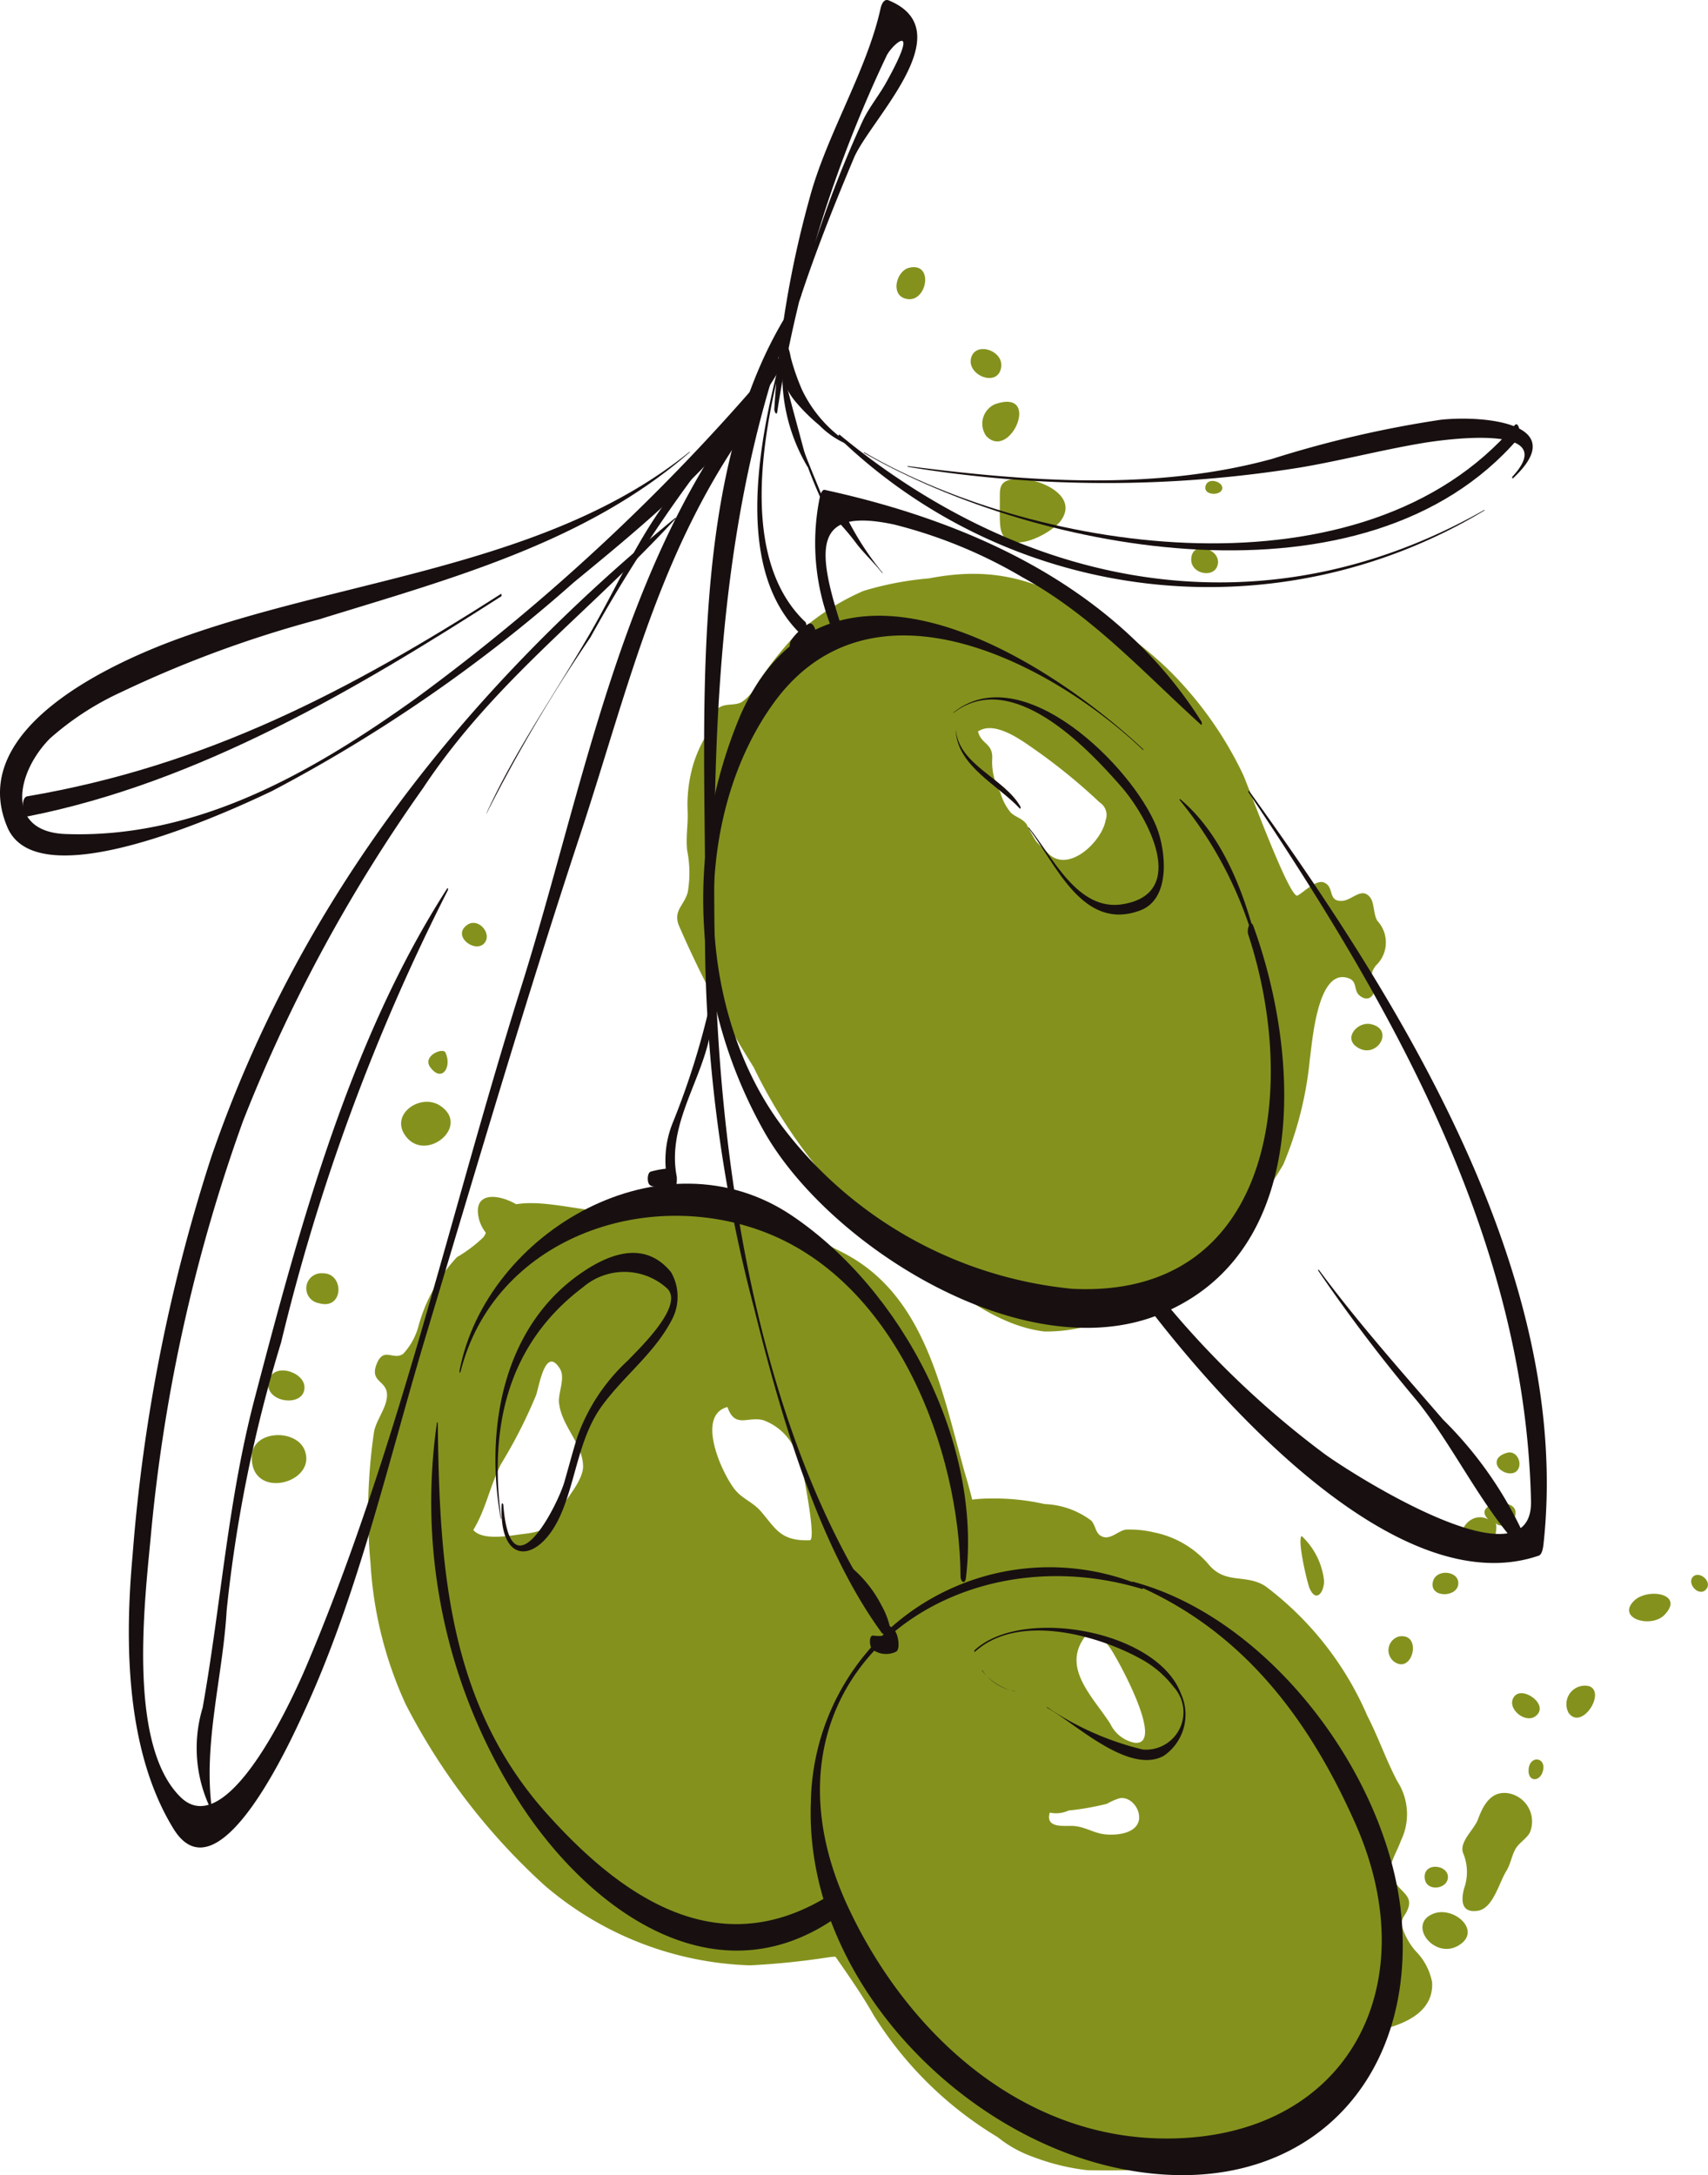 <svg xmlns="http://www.w3.org/2000/svg" width="58.164" height="74.059" viewBox="0 0 58.164 74.059">
  <g id="olive2" transform="translate(-4209.658 -353.927)">
    <g id="Groupe_733" data-name="Groupe 733" transform="translate(4218.23 385.349)">
      <path id="Tracé_1772" data-name="Tracé 1772" d="M4360.383,794.7c-2.425-1.245-4.316-2.24-7-1.463-1.415.407-3.961-.858-4.944.211-.172.188-.155.516-.314.721a4.7,4.7,0,0,1-.9.677,5.6,5.6,0,0,0-1.3,2.31,2.249,2.249,0,0,1-.523.974c-.334.261-.669-.258-.911.354s.321.557.351,1.014c.027.438-.359.863-.44,1.294a18.663,18.663,0,0,0-.121,4.464,13.327,13.327,0,0,0,1.2,4.817,21.767,21.767,0,0,0,4.731,6.167,11.28,11.28,0,0,0,6.995,2.719,26.161,26.161,0,0,0,2.744-.285c.448-.037,1.75-.008,1.392-.83.284-.385.7-.385,1.017-.7.353-.354.249-.76.848-.91.569-.143.75.028,1.252-.354a2.9,2.9,0,0,0,.93-1.613c.257-1.42-.089-3.042,0-4.487a21.648,21.648,0,0,0-.878-7.616C4363.738,799.392,4363.166,796.131,4360.383,794.7Zm-9.63,8.7c-.467.725-.578.789-1.3.876-.418.049-1.342.239-1.672-.139.43-.707.567-1.5.941-2.241a16.757,16.757,0,0,0,1.2-2.356c.107-.325.317-1.677.806-.9.2.324-.062.814-.027,1.163.078.791.817,1.4.819,2.174C4351.517,802.429,4351,803.021,4350.753,803.4Zm8.3-.992c.05.257.393,2.07.188,2.078-1,.033-1.152-.389-1.668-.986-.268-.311-.629-.426-.88-.736-.447-.555-1.342-2.529-.257-2.815.263.757.706.295,1.236.454a1.894,1.894,0,0,1,1.121,1.141A4.178,4.178,0,0,1,4359.057,802.41Z" transform="translate(-4340.236 -783.465)" fill="#84921d"/>
      <path id="Tracé_1773" data-name="Tracé 1773" d="M4301.631,878.865c-.049,1.522,2.228.93,1.807-.192C4303.157,877.921,4301.659,877.968,4301.631,878.865Z" transform="translate(-4301.63 -860.707)" fill="#84921d"/>
      <path id="Tracé_1774" data-name="Tracé 1774" d="M4307.663,854.937c-.113.709,1.236.874,1.229.171C4308.887,854.567,4307.773,854.232,4307.663,854.937Z" transform="translate(-4307.095 -839.298)" fill="#84921d"/>
      <path id="Tracé_1775" data-name="Tracé 1775" d="M4322.084,819.04a.513.513,0,0,0-.128,1.017C4322.817,820.309,4322.831,819.021,4322.084,819.04Z" transform="translate(-4319.671 -807.109)" fill="#84921d"/>
      <path id="Tracé_1776" data-name="Tracé 1776" d="M4356.356,757.554c.677.945,2.237-.316,1.192-1.018C4356.889,756.092,4355.821,756.807,4356.356,757.554Z" transform="translate(-4351.124 -750.307)" fill="#84921d"/>
      <path id="Tracé_1777" data-name="Tracé 1777" d="M4384.293,791.891c.293,1.177,2.641,1.885,1.9.121C4385.87,791.244,4383.959,790.551,4384.293,791.891Z" transform="translate(-4376.554 -781.804)" fill="#84921d"/>
      <path id="Tracé_1778" data-name="Tracé 1778" d="M4366.745,737.856c-.086-.18-.808.121-.508.515C4366.636,738.894,4366.977,738.338,4366.745,737.856Z" transform="translate(-4360.149 -733.444)" fill="#84921d"/>
      <path id="Tracé_1779" data-name="Tracé 1779" d="M4378.625,691.111c-.535.373.26.974.576.631C4379.495,691.425,4379.009,690.844,4378.625,691.111Z" transform="translate(-4371.286 -691.043)" fill="#84921d"/>
    </g>
    <g id="Groupe_734" data-name="Groupe 734" transform="translate(4232.714 363.024)">
      <path id="Tracé_1780" data-name="Tracé 1780" d="M4574.942,530.412c.132,1.086,1.737.252,2.071-.225.634-.907-.92-1.5-1.606-1.406-.4.058-.492.2-.483.593C4574.931,529.685,4574.905,530.112,4574.942,530.412Z" transform="translate(-4563.932 -521.571)" fill="#84921d"/>
      <path id="Tracé_1781" data-name="Tracé 1781" d="M4568.592,501.877c.823.861,1.9-1.657.285-1.081A.725.725,0,0,0,4568.592,501.877Z" transform="translate(-4558.061 -496.126)" fill="#84921d"/>
      <path id="Tracé_1782" data-name="Tracé 1782" d="M4564.284,481.785c-.1.568.912.963,1.031.293C4565.421,481.48,4564.4,481.157,4564.284,481.785Z" transform="translate(-4554.279 -478.656)" fill="#84921d"/>
      <path id="Tracé_1783" data-name="Tracé 1783" d="M4537.462,452.592c.753.26,1.049-1.258.155-1.04C4537.2,451.654,4536.986,452.428,4537.462,452.592Z" transform="translate(-4529.718 -451.531)" fill="#84921d"/>
      <path id="Tracé_1784" data-name="Tracé 1784" d="M4703.552,728.7c.673.459,1.319-.614.462-.782C4703.582,727.833,4703.085,728.381,4703.552,728.7Z" transform="translate(-4680.402 -702.148)" fill="#84921d"/>
      <path id="Tracé_1785" data-name="Tracé 1785" d="M4479.673,574.68c-.515.035-.253-.476-.626-.625-.269-.108-.676.326-.9.445-.266.139-1.7-3.788-1.857-4.125a12.622,12.622,0,0,0-2.6-3.625,13.157,13.157,0,0,0-2.178-1.672c-2.032-1.26-3.57-1.832-5.916-1.377a10.754,10.754,0,0,0-2.237.429,8.22,8.22,0,0,0-2.36,1.558,11.227,11.227,0,0,0-1.3,1.682,1.493,1.493,0,0,1-.493.55c-.214.108-.486.045-.7.148-.429.2-.366.737-.576,1.119a4.434,4.434,0,0,0-.343.791,4.879,4.879,0,0,0-.208,1.687c.014.435-.066.846-.018,1.293a3.914,3.914,0,0,1,.022,1.422c-.12.456-.488.612-.316,1.11a35.72,35.72,0,0,0,2.557,4.852,17.571,17.571,0,0,0,5.321,6.449c1.323,1.013,2.87,2.352,4.591,2.553a5.452,5.452,0,0,0,3.515-1.249,11.664,11.664,0,0,0,4.614-4.443,12.242,12.242,0,0,0,.9-3.572c.083-.55.25-3.132,1.31-2.769.332.113.161.416.393.6.291.23.511,0,.512-.278,0-.4-.243-.368.032-.748a1.079,1.079,0,0,0,.053-1.525c-.138-.229-.1-.595-.237-.785C4480.341,574.185,4480.013,574.658,4479.673,574.68Zm-10.42-5.115a19.7,19.7,0,0,1,2.158,1.766.507.507,0,0,1,.2.607c-.123.72-1.277,1.834-1.966,1.115-.124-.129-.289-.274-.4-.4a6.392,6.392,0,0,1-.324-.579c-.153-.211-.359-.23-.541-.4a1.894,1.894,0,0,1-.354-.683,2.053,2.053,0,0,1-.278-1.121c.042-.567-.363-.5-.483-.956C4467.852,568.517,4468.8,569.253,4469.253,569.565Z" transform="translate(-4457.017 -553.105)" fill="#84921d"/>
      <path id="Tracé_1786" data-name="Tracé 1786" d="M4644.862,554.477c-.037.547.849.7.911.155C4645.829,554.146,4644.906,553.839,4644.862,554.477Z" transform="translate(-4627.352 -544.554)" fill="#84921d"/>
      <path id="Tracé_1787" data-name="Tracé 1787" d="M4650.042,529.739c-.122.349.5.373.558.129S4650.14,529.455,4650.042,529.739Z" transform="translate(-4632.037 -522.313)" fill="#84921d"/>
    </g>
    <g id="Groupe_735" data-name="Groupe 735" transform="translate(4236.043 403.379)">
      <path id="Tracé_1788" data-name="Tracé 1788" d="M4509.454,904.27c-.659-.426-1.323-.06-1.9-.7a3.3,3.3,0,0,0-1.9-1.134,3.589,3.589,0,0,0-.957-.094c-.291.049-.574.418-.884.19-.146-.108-.16-.357-.291-.495a2.8,2.8,0,0,0-1.589-.564,7.74,7.74,0,0,0-1.854-.19,4.846,4.846,0,0,0-3.308,1.3,11.927,11.927,0,0,0-1.188,1.544,6.711,6.711,0,0,1-1.272,1.192c-2.41,1.917-1.511,5.746-.769,8.236a10.091,10.091,0,0,0,.939,2.851c.56.82,1.144,1.612,1.634,2.478a12.669,12.669,0,0,0,4.22,4.144,4.128,4.128,0,0,0,1.229.681,7.578,7.578,0,0,0,1.831.445c.657.011,1.314.013,1.97-.029a7.826,7.826,0,0,0,3.707-1.054c.893-.554,2.213-.97,2.866-1.822.514-.669.634-1.669,1.539-1.9.784-.2,1.713-.619,1.651-1.6a2.054,2.054,0,0,0-.562-1.059,2.339,2.339,0,0,1-.456-.811c-.064-.319.1-.363.2-.636.127-.349-.1-.488-.322-.736-.53-.6-.152-.943.078-1.573a2.062,2.062,0,0,0-.121-2.021c-.381-.719-.645-1.5-1.021-2.228A10.914,10.914,0,0,0,4509.454,904.27Zm-4.3,7.9c-.05.539-.8.594-1.2.543-.365-.048-.678-.266-1.055-.281-.313-.013-.949.087-.79-.454a1.035,1.035,0,0,0,.645-.072,9.108,9.108,0,0,0,1.3-.228,2.123,2.123,0,0,1,.421-.186C4504.837,911.411,4505.181,911.82,4505.149,912.172ZM4505,909.6a1.164,1.164,0,0,1-.827-.64c-.571-.9-1.648-1.878-.893-2.934.3-.421.738.139.9.372C4504.441,906.779,4506.054,909.71,4505,909.6Z" transform="translate(-4492.745 -899.714)" fill="#84921d"/>
      <path id="Tracé_1789" data-name="Tracé 1789" d="M4729.726,1052.478c-.875.357.018,1.537.832,1.1C4731.447,1053.09,4730.44,1052.187,4729.726,1052.478Z" transform="translate(-4707.311 -1036.769)" fill="#84921d"/>
      <path id="Tracé_1790" data-name="Tracé 1790" d="M4744.448,1012.882c.529-.073.726-.949.977-1.351.146-.233.176-.494.3-.729s.369-.35.5-.577a.977.977,0,0,0-.72-1.344c-.6-.1-.869.411-1.044.889-.125.345-.66.772-.5,1.159a1.662,1.662,0,0,1,.025,1.2C4743.881,1012.548,4743.9,1012.96,4744.448,1012.882Z" transform="translate(-4720.516 -997.275)" fill="#84921d"/>
      <path id="Tracé_1791" data-name="Tracé 1791" d="M4730.166,1036.176c.007.535.8.434.794,0C4730.952,1035.761,4730.161,1035.673,4730.166,1036.176Z" transform="translate(-4708.037 -1021.724)" fill="#84921d"/>
      <path id="Tracé_1792" data-name="Tracé 1792" d="M4762.174,972.567c-.27.387.373.924.73.662C4763.414,972.853,4762.456,972.163,4762.174,972.567Z" transform="translate(-4737.002 -964.246)" fill="#84921d"/>
      <path id="Tracé_1793" data-name="Tracé 1793" d="M4781.884,970.462c.44.633,1.29-.681.708-.9A.629.629,0,0,0,4781.884,970.462Z" transform="translate(-4754.857 -961.602)" fill="#84921d"/>
      <path id="Tracé_1794" data-name="Tracé 1794" d="M4805.022,936.383c-.58.6.6.934,1.051.467C4806.775,936.12,4805.475,935.917,4805.022,936.383Z" transform="translate(-4775.774 -931.32)" fill="#84921d"/>
      <path id="Tracé_1795" data-name="Tracé 1795" d="M4827.59,929.3c-.208.239.223.7.459.416C4828.272,929.454,4827.8,929.065,4827.59,929.3Z" transform="translate(-4796.33 -925.059)" fill="#84921d"/>
      <path id="Tracé_1796" data-name="Tracé 1796" d="M4717.176,952.49c.632.457.975-.989.168-.858A.486.486,0,0,0,4717.176,952.49Z" transform="translate(-4696.085 -945.366)" fill="#84921d"/>
      <path id="Tracé_1797" data-name="Tracé 1797" d="M4733.065,928.773c-.126.542.792.547.862.1C4734,928.4,4733.175,928.3,4733.065,928.773Z" transform="translate(-4710.655 -924.367)" fill="#84921d"/>
      <path id="Tracé_1798" data-name="Tracé 1798" d="M4745.372,903.6c.515-.885-1.473-.672-.852-.044-.652-.33-1.286.621-.626,1.043.607.39.981-.42.894-.919C4744.86,903.839,4745.266,903.777,4745.372,903.6Z" transform="translate(-4720.231 -901.281)" fill="#84921d"/>
      <path id="Tracé_1799" data-name="Tracé 1799" d="M4756.493,884.739c-.124.332.434.6.658.393.245-.229.019-.733-.324-.629C4756.627,884.562,4756.527,884.648,4756.493,884.739Z" transform="translate(-4731.894 -884.49)" fill="#84921d"/>
      <path id="Tracé_1800" data-name="Tracé 1800" d="M4768.141,996.906c-.064.491.405.486.491.064s-.4-.5-.485-.1C4768.145,996.884,4768.143,996.9,4768.141,996.906Z" transform="translate(-4742.467 -986.154)" fill="#84921d"/>
      <path id="Tracé_1801" data-name="Tracé 1801" d="M4685.13,916.768c.232.53.522.082.487-.3a2.464,2.464,0,0,0-.758-1.484C4684.7,915.1,4685.046,916.576,4685.13,916.768Z" transform="translate(-4666.917 -912.138)" fill="#84921d"/>
    </g>
    <g id="Groupe_767" data-name="Groupe 767" transform="translate(4209.658 353.927)">
      <g id="Groupe_736" data-name="Groupe 736" transform="translate(26.889 21.227)">
        <path id="Tracé_1802" data-name="Tracé 1802" d="M4498.319,582.8c.18-.063.347-.229.54-.23.324,0,.216-1.03-.075-.886a1.961,1.961,0,0,0-.584.549c-.089.1-.1.642.119.566Z" transform="translate(-4498.141 -581.67)" fill="#181010"/>
      </g>
      <g id="Groupe_737" data-name="Groupe 737" transform="translate(25.785 0)">
        <path id="Tracé_1803" data-name="Tracé 1803" d="M4487.919,375.089c-3.5-3.372.149-12.138,1.665-15.77.547-1.313,3.731-4.327,1.194-5.378-.17-.071-.251.143-.28.273-.472,2.14-1.858,4.331-2.428,6.5a34.45,34.45,0,0,0-1.191,7.147c0,.067.072.239.1.091a43.731,43.731,0,0,1,3.727-12.133c.2-.4,1.188-1.246-.024.929-.231.417-.6.87-.8,1.311a39.252,39.252,0,0,0-1.867,4.929c-.987,3.258-3.2,9.737-.2,12.564.166.157.216-.364.107-.468Z" transform="translate(-4486.296 -353.927)" fill="#181010"/>
      </g>
      <g id="Groupe_738" data-name="Groupe 738" transform="translate(28.869 53.285)">
        <path id="Tracé_1804" data-name="Tracé 1804" d="M4520.228,928.481a.781.781,0,0,0,.792.082c.136-.047.1-.374.072-.468a.688.688,0,0,0-.085-.232c.007.01-.2-.216-.188-.169a2.677,2.677,0,0,0-.281-.712,4.163,4.163,0,0,0-1.124-1.374c-.031-.024-.028.082-.021.1.269.545.6,1.021.912,1.542a2.038,2.038,0,0,1,.3.709c.03.19.209.291.258.466.023-.156.047-.312.072-.468a1.668,1.668,0,0,1-.687.051c-.159,0-.111.416-.017.478Z" transform="translate(-4519.388 -925.605)" fill="#181010"/>
      </g>
      <g id="Groupe_739" data-name="Groupe 739" transform="translate(23.978 9.997)">
        <path id="Tracé_1805" data-name="Tracé 1805" d="M4470.188,461.191c-4.094,5.743-3.155,15.107-3.253,21.779a50.154,50.154,0,0,0,1.678,12.776c.881,3.549,2.162,8.046,4.339,11.031.121.166.182-.333.1-.448-4.371-6.4-5.715-15.818-5.791-23.366-.075-7.34.176-14.836,2.948-21.707.005-.014,0-.095-.024-.065Z" transform="translate(-4466.907 -461.184)" fill="#181010"/>
      </g>
      <g id="Groupe_740" data-name="Groupe 740" transform="translate(22.053 34.128)">
        <path id="Tracé_1806" data-name="Tracé 1806" d="M4446.353,726.314a3.476,3.476,0,0,0,.755.147c.163.027.158-.392.144-.467-.4-2.088,1.379-3.812,1.2-5.871-.006-.067-.052-.058-.061,0a26.253,26.253,0,0,1-1.273,4.055,3.39,3.39,0,0,0-.147,2.1c.041-.185.083-.369.125-.554a3.211,3.211,0,0,0-.721.114c-.138.03-.141.422-.016.47Z" transform="translate(-4446.262 -720.076)" fill="#181010"/>
      </g>
      <g id="Groupe_741" data-name="Groupe 741" transform="translate(27.606 53.388)">
        <path id="Tracé_1807" data-name="Tracé 1807" d="M4516.8,927.249c3.713,1.556,6,4.581,7.595,8.187,2.452,5.55-.31,10.68-6.39,10.707-4.986.022-8.906-3.609-10.9-7.9-3.491-7.517,3.286-12.85,10.025-10.809.034.011.037-.087.008-.1a8.128,8.128,0,0,0-11.292,7.359c-.225,5.932,5.04,11.37,10.559,12.481,5.9,1.187,10.011-2.627,9.564-8.44-.368-4.8-4.435-10.3-9.167-11.552-.019,0-.021.062,0,.07Z" transform="translate(-4505.839 -926.719)" fill="#181010"/>
      </g>
      <g id="Groupe_742" data-name="Groupe 742" transform="translate(23.942 20.964)">
        <path id="Tracé_1808" data-name="Tracé 1808" d="M4481.521,583.387c-3.485-3.266-10.791-7.729-13.708-1.183a16.119,16.119,0,0,0,.792,14.188c2.2,3.9,8.861,8.11,13.483,6.234,5.16-2.094,4.763-8.857,3.19-13.2-.112-.312-.237.1-.185.26,1.771,5.359.776,12.411-5.992,12.071a14.092,14.092,0,0,1-9.784-5.408c-3.03-3.907-3.293-10.479-.4-14.511,3.34-4.656,9.505-1.366,12.6,1.576.008.007.01-.018,0-.023Z" transform="translate(-4466.531 -578.84)" fill="#181010"/>
      </g>
      <g id="Groupe_743" data-name="Groupe 743" transform="translate(40.17 27.201)">
        <path id="Tracé_1809" data-name="Tracé 1809" d="M4640.631,645.806a13.466,13.466,0,0,1,2.788,5.856c.018.062.048-.01.042-.042-.4-2.039-1.173-4.481-2.823-5.857-.01-.008-.014.034-.006.042Z" transform="translate(-4640.627 -645.763)" fill="#181010"/>
      </g>
      <g id="Groupe_744" data-name="Groupe 744" transform="translate(32.466 23.74)">
        <path id="Tracé_1810" data-name="Tracé 1810" d="M4557.982,609.165c1.966-1.516,4.494,1.116,5.7,2.495.9,1.023,2.329,3.632.075,4.016-1.557.266-2.407-1.634-3.215-2.616-.009-.01-.012.02-.007.027.932,1.208,1.842,3.543,3.813,2.8,1.05-.4.866-2.046.551-2.834-.827-2.067-4.588-5.791-6.92-3.9,0,0,0,.017,0,.015Z" transform="translate(-4557.978 -608.631)" fill="#181010"/>
      </g>
      <g id="Groupe_745" data-name="Groupe 745" transform="translate(32.542 24.871)">
        <path id="Tracé_1811" data-name="Tracé 1811" d="M4558.8,620.769c.066,1.213,1.444,1.854,2.185,2.654.024.027.028-.052.02-.066-.544-.967-2.068-1.4-2.2-2.59,0-.009-.007,0-.006,0Z" transform="translate(-4558.796 -620.762)" fill="#181010"/>
      </g>
      <g id="Groupe_746" data-name="Groupe 746" transform="translate(33.177 55.423)">
        <path id="Tracé_1812" data-name="Tracé 1812" d="M4565.624,949.374c1.468-1.35,4.226-.58,5.737.28a3.526,3.526,0,0,1,1.043.916,1.275,1.275,0,0,1-1.057,2.124,9.977,9.977,0,0,1-3.259-1.444c-.007,0-.008.018,0,.022.939.511,2.777,2.292,3.973,1.637a1.7,1.7,0,0,0,.589-2.107c-.8-2.174-5.436-2.988-7.033-1.486-.014.013,0,.07.009.058Z" transform="translate(-4565.608 -948.549)" fill="#181010"/>
      </g>
      <g id="Groupe_747" data-name="Groupe 747" transform="translate(33.439 56.863)">
        <path id="Tracé_1813" data-name="Tracé 1813" d="M4568.417,964.014a1.98,1.98,0,0,0,1.119.71s0-.007,0-.008a1.7,1.7,0,0,1-1.115-.718c0-.009-.009.01,0,.015Z" transform="translate(-4568.416 -963.997)" fill="#181010"/>
      </g>
      <g id="Groupe_748" data-name="Groupe 748" transform="translate(26.619 12.636)">
        <path id="Tracé_1814" data-name="Tracé 1814" d="M4495.272,489.533a6.146,6.146,0,0,0,.855,3.22c.01.023.016-.019.015-.028-.268-1.071-.583-2.127-.833-3.2-.009-.039-.033-.015-.036.012Z" transform="translate(-4495.25 -489.501)" fill="#181010"/>
      </g>
      <g id="Groupe_749" data-name="Groupe 749" transform="translate(27.12 14.668)">
        <path id="Tracé_1815" data-name="Tracé 1815" d="M4501.772,514.267c-.348-1-.818-1.941-1.125-2.953-.016-.053-.036.018-.03.043a16.891,16.891,0,0,0,1.152,2.915s0,0,0,0Z" transform="translate(-4500.616 -511.295)" fill="#181010"/>
      </g>
      <g id="Groupe_750" data-name="Groupe 750" transform="translate(26.519 11.658)">
        <path id="Tracé_1816" data-name="Tracé 1816" d="M4496.6,482.46a4.448,4.448,0,0,1-1.629-1.83,7.363,7.363,0,0,1-.371-1.045c-.053-.194-.063-.462-.254-.575-.05-.029-.09.027-.1.067a2.33,2.33,0,0,0,.476,1.918,6.317,6.317,0,0,0,.829.826,2.94,2.94,0,0,0,1.049.689c.019.007.016-.043.005-.051Z" transform="translate(-4494.172 -479.003)" fill="#181010"/>
      </g>
      <g id="Groupe_751" data-name="Groupe 751" transform="translate(30.905 14.257)">
        <path id="Tracé_1817" data-name="Tracé 1817" d="M4541.233,508.523a41.548,41.548,0,0,0,13.414.017c1.383-.237,2.746-.594,4.133-.826.657-.11,4.759-.7,3.046,1.146-.012.013,0,.075.014.062,2.019-1.871-.967-2.16-2.452-2a37.28,37.28,0,0,0-5.742,1.332c-4.02,1.1-8.331.771-12.412.245-.006,0-.006.019,0,.02Z" transform="translate(-4541.229 -506.887)" fill="#181010"/>
      </g>
      <g id="Groupe_752" data-name="Groupe 752" transform="translate(28.559 14.795)">
        <path id="Tracé_1818" data-name="Tracé 1818" d="M4538.053,515.224c-7.491,4.258-15.524,2.754-21.961-2.563-.027-.022-.041.09-.018.112a18.171,18.171,0,0,0,21.982,2.47c.005,0,0-.022,0-.018Z" transform="translate(-4516.063 -512.658)" fill="#181010"/>
      </g>
      <g id="Groupe_753" data-name="Groupe 753" transform="translate(29.417 14.449)">
        <path id="Tracé_1819" data-name="Tracé 1819" d="M4525.272,509.918c5.937,3.424,17.116,5.528,22.287-.5.1-.111.013-.605-.125-.443-5.13,6.029-16.211,4.38-22.159.919-.006,0-.008.016,0,.019Z" transform="translate(-4525.269 -508.947)" fill="#181010"/>
      </g>
      <g id="Groupe_754" data-name="Groupe 754" transform="translate(27.774 16.677)">
        <path id="Tracé_1820" data-name="Tracé 1820" d="M4508.507,537.477c-.875-2.711-.908-4.021,1.8-3.444a16.488,16.488,0,0,1,4.38,1.8c2.372,1.3,4.106,3.235,6.08,5.021.026.024.026-.081.016-.1-2.86-4.547-7.787-6.8-12.836-7.9-.091-.02-.15.166-.16.221a7.755,7.755,0,0,0,.519,4.772c.138.291.238-.244.2-.368Z" transform="translate(-4507.637 -532.852)" fill="#181010"/>
      </g>
      <g id="Groupe_755" data-name="Groupe 755" transform="translate(39.054 26.922)">
        <path id="Tracé_1821" data-name="Tracé 1821" d="M4632.118,642.82c4.864,7.257,9.417,15.159,9.619,24.129.067,3.02-6.137-.948-7.041-1.611a31.319,31.319,0,0,1-5.821-5.653c-.2-.249-.29.513-.158.686,2.536,3.308,8.531,10.068,13.284,8.437.121-.042.151-.3.162-.4,1-9.166-4.935-18.575-10.033-25.645-.014-.02-.021.039-.011.052Z" transform="translate(-4628.654 -642.763)" fill="#181010"/>
      </g>
      <g id="Groupe_756" data-name="Groupe 756" transform="translate(28.455 17.215)">
        <path id="Tracé_1822" data-name="Tracé 1822" d="M4516.536,540.9a9.967,9.967,0,0,1-1.377-2.215c-.1-.257-.336.287-.146.469a8.638,8.638,0,0,1,.68.813c.267.329.575.618.838.953.007.007.008-.015.005-.02Z" transform="translate(-4514.941 -538.62)" fill="#181010"/>
      </g>
      <g id="Groupe_757" data-name="Groupe 757" transform="translate(44.893 43.222)">
        <path id="Tracé_1823" data-name="Tracé 1823" d="M4691.308,817.694a55.1,55.1,0,0,0,3.387,4.459c1.261,1.589,2.191,3.615,3.571,5.065.14.146.157-.257.133-.325a13.26,13.26,0,0,0-2.843-4.133c-1.455-1.682-2.914-3.322-4.239-5.111-.012-.018-.017.034-.01.046Z" transform="translate(-4691.305 -817.645)" fill="#181010"/>
      </g>
      <g id="Groupe_758" data-name="Groupe 758" transform="translate(15.646 40.305)">
        <path id="Tracé_1824" data-name="Tracé 1824" d="M4377.551,792.768c1.127-4.531,6.293-6.37,10.417-4.753,4.447,1.743,6.585,7.387,6.615,11.7,0,.19.155.293.184.052.556-4.6-2.174-9.807-5.929-12.338-4.369-2.943-10.411.524-11.319,5.295,0,.025.019.092.032.04Z" transform="translate(-4377.519 -786.347)" fill="#181010"/>
      </g>
      <g id="Groupe_759" data-name="Groupe 759" transform="translate(14.685 48.424)">
        <path id="Tracé_1825" data-name="Tracé 1825" d="M4367.4,873.474a18.888,18.888,0,0,0,2.572,12.541c2.288,3.8,6.728,7.276,11,4.319.214-.149.11-.976-.12-.828-3.773,2.419-7.069.218-9.7-2.715-3.4-3.786-3.666-8.483-3.723-13.309,0-.028-.021-.042-.026-.008Z" transform="translate(-4367.206 -873.453)" fill="#181010"/>
      </g>
      <g id="Groupe_760" data-name="Groupe 760" transform="translate(16.871 42.658)">
        <path id="Tracé_1826" data-name="Tracé 1826" d="M4390.862,820.624c-.418-3.135.238-5.941,2.786-7.861a2.164,2.164,0,0,1,2.868.041c.6.587-.981,2.071-1.337,2.451a6.5,6.5,0,0,0-1.722,2.6c-.16.509-.294,1.025-.442,1.537-.226.783-1.824,3.949-2.079.788,0-.054-.053-.092-.056-.016-.1,2.15,1.321,2.01,2.05.251.488-1.181.6-2.56,1.361-3.608s1.828-1.818,2.416-3a1.674,1.674,0,0,0-.062-1.562c-.882-1.075-2.075-.647-3.065.039-2.683,1.854-3.268,5.35-2.732,8.351,0,.026.018.006.015-.01Z" transform="translate(-4390.667 -811.592)" fill="#181010"/>
      </g>
      <g id="Groupe_761" data-name="Groupe 761" transform="translate(0 11.989)">
        <path id="Tracé_1827" data-name="Tracé 1827" d="M4233.14,485.946c-4.791,3.877-11.611,4.292-17.28,6.32-2.327.832-7.388,3.094-5.95,6.469,1.052,2.468,7.538-.535,9.014-1.239a51.772,51.772,0,0,0,10.271-7.1c2.653-2.182,5.53-4.531,7.2-7.587.028-.052.016-.33-.066-.235a70.594,70.594,0,0,1-12.52,11.776c-3.535,2.526-7.458,4.775-11.918,4.612-2.076-.076-1.688-2.092-.53-3.256a9.79,9.79,0,0,1,2.407-1.568,38.868,38.868,0,0,1,6.759-2.486c4.411-1.366,9.077-2.6,12.619-5.691,0,0,0-.017,0-.015Z" transform="translate(-4209.657 -482.554)" fill="#181010"/>
      </g>
      <g id="Groupe_762" data-name="Groupe 762" transform="translate(0.776 20.221)">
        <path id="Tracé_1828" data-name="Tracé 1828" d="M4218.143,578.448c5.826-1.151,11.195-4.329,16.129-7.494.022-.014.011-.095-.012-.08-5.174,3.306-10.037,5.853-16.134,6.891-.228.039-.168.72.017.683Z" transform="translate(-4217.978 -570.872)" fill="#181010"/>
      </g>
      <g id="Groupe_763" data-name="Groupe 763" transform="translate(4.388 13.33)">
        <path id="Tracé_1829" data-name="Tracé 1829" d="M4275.343,501.243c-7.149,5.862-12.766,12.928-15.805,21.772a58.349,58.349,0,0,0-2.679,13.577c-.271,2.976-.224,6.648,1.393,9.281,1.549,2.523,4.065-3.144,4.479-4.045,1.848-4.026,2.866-8.58,4.142-12.815,1.7-5.652,3.358-11.307,5.208-16.914,1.728-5.234,2.749-10.028,6.144-14.527.113-.15.01-.807-.166-.586-4.569,5.737-5.806,13.367-7.962,20.222-2.411,7.662-4.155,15.65-7.288,23.06-.23.545-2.62,6.183-4.31,4.535-1.872-1.825-1.19-6.948-1-9.079a56.979,56.979,0,0,1,3.124-13.946,53.235,53.235,0,0,1,6.129-11.332c2.406-3.638,5.708-6.021,8.6-9.176.005-.005,0-.034-.005-.027Z" transform="translate(-4256.734 -496.941)" fill="#181010"/>
      </g>
      <g id="Groupe_764" data-name="Groupe 764" transform="translate(6.714 30.235)">
        <path id="Tracé_1830" data-name="Tracé 1830" d="M4282.192,709.682c-.307-2.24.373-4.538.5-6.776a47.875,47.875,0,0,1,1.854-9.125,70.27,70.27,0,0,1,5.684-15.409c.007-.015-.005-.085-.022-.059-3.32,5.162-5.02,11.494-6.563,17.378-.916,3.488-1.142,6.993-1.77,10.524a4.74,4.74,0,0,0,.3,3.5c.013.021.02-.029.019-.035Z" transform="translate(-4281.688 -678.306)" fill="#181010"/>
      </g>
      <g id="Groupe_765" data-name="Groupe 765" transform="translate(16.13 28.611)">
        <path id="Tracé_1831" data-name="Tracé 1831" d="M4382.721,660.909c.005,0,0-.02,0-.02s0,.02,0,.02Z" transform="translate(-4382.716 -660.889)" fill="#181010"/>
      </g>
      <g id="Groupe_766" data-name="Groupe 766" transform="translate(16.564 16.037)">
        <path id="Tracé_1832" data-name="Tracé 1832" d="M4387.372,537.639a54.332,54.332,0,0,1,3.539-6,49.371,49.371,0,0,1,3.5-5.457c.037-.045.015-.257-.053-.189-1.532,1.555-2.391,3.664-3.475,5.534-1.181,2.037-2.53,3.951-3.513,6.1,0,0,0,.023.006.013Z" transform="translate(-4387.365 -525.981)" fill="#181010"/>
      </g>
    </g>
  </g>
</svg>
